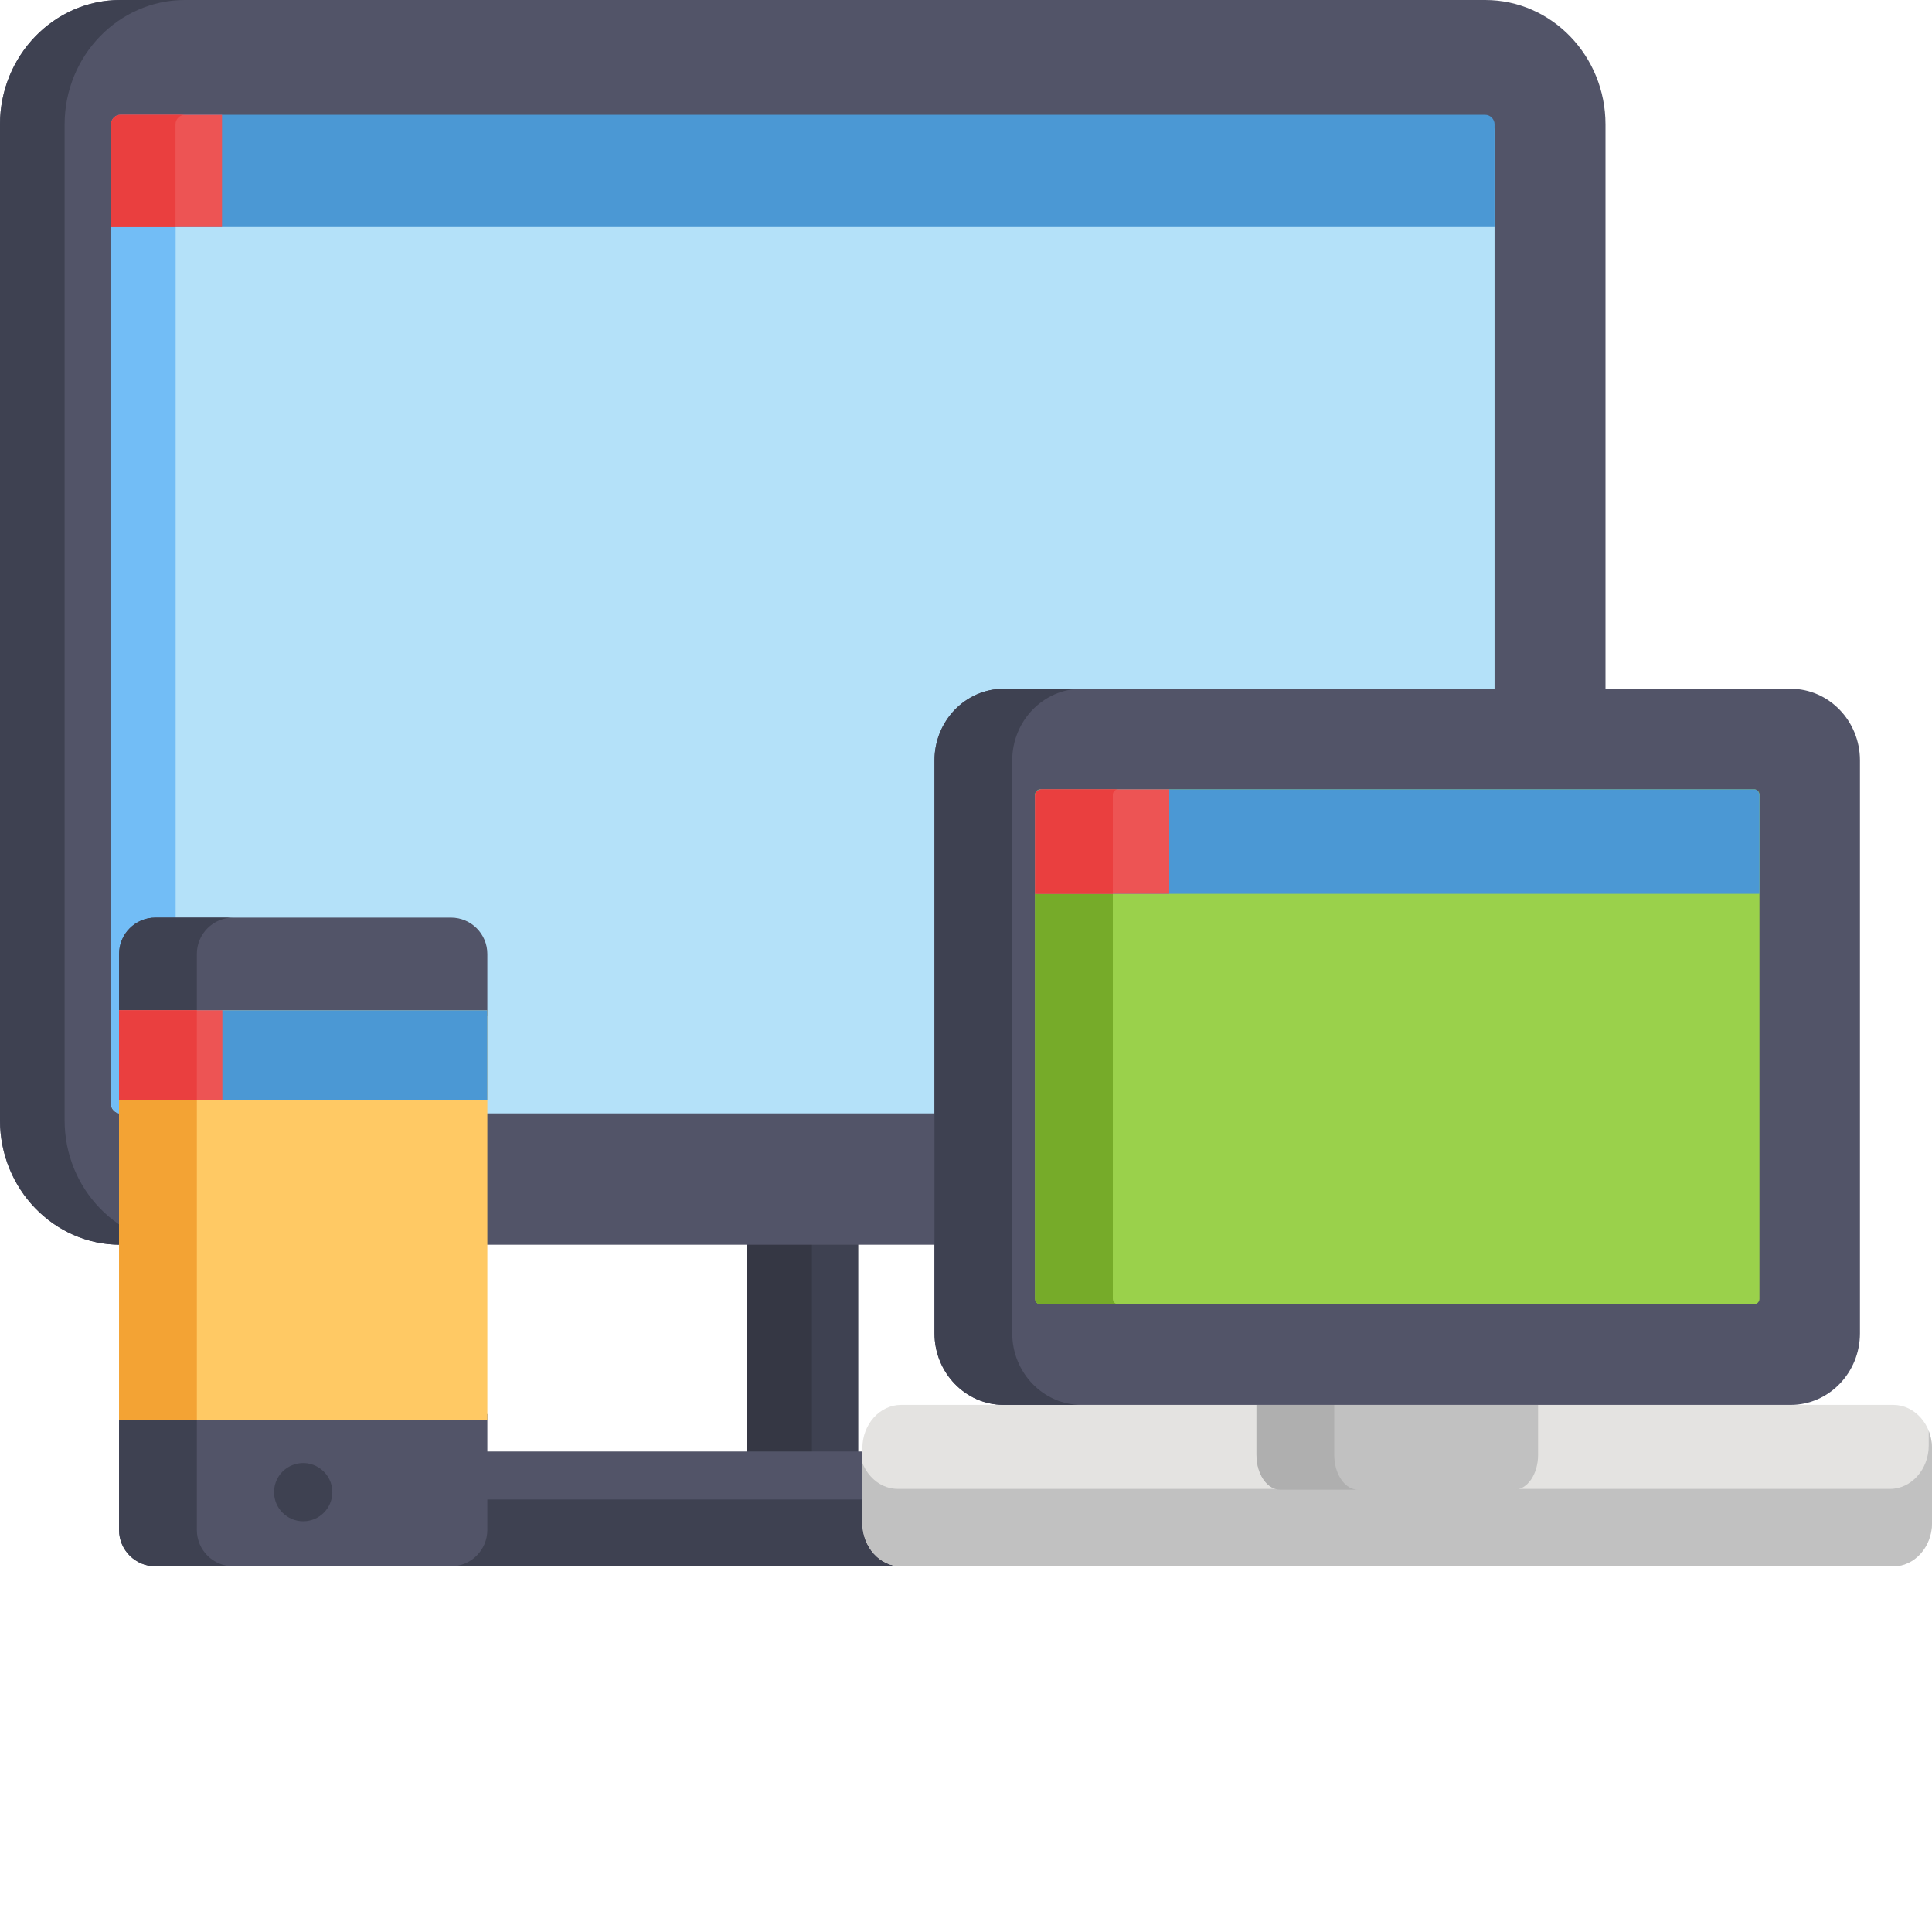 <svg width="45" height="45" viewBox="0 0 45 45" fill="none" xmlns="http://www.w3.org/2000/svg">
<g clip-path="url(#clip0_1099_21241)">
<path d="M17.406 28.521H19.991V34.205H17.406V28.521Z" fill="#3E4151"/>
<path d="M17.406 28.521H18.911V34.205H17.406L17.406 28.521Z" fill="#353744"/>
<path d="M34.594 0H2.801C1.257 0 0 1.3 0 2.898V26.094C0 27.692 1.257 28.992 2.801 28.992H34.594C36.139 28.992 37.395 27.692 37.395 26.094V2.898C37.395 1.3 36.139 0 34.594 0Z" fill="#525468"/>
<path d="M1.505 26.094V2.898C1.505 1.3 2.762 0 4.306 0H2.801C1.256 0 0 1.3 0 2.898V26.094C0 27.692 1.257 28.992 2.801 28.992H4.306C2.762 28.992 1.505 27.692 1.505 26.094L1.505 26.094Z" fill="#3E4151"/>
<path d="M34.595 2.826H2.802C2.687 2.826 2.586 2.928 2.586 3.044V25.715C2.586 25.831 2.687 25.933 2.802 25.933H34.595C34.71 25.933 34.811 25.831 34.811 25.715V3.044C34.811 2.928 34.71 2.826 34.595 2.826Z" fill="#B4E1F9"/>
<path d="M4.091 25.715V3.044C4.091 2.928 4.192 2.826 4.307 2.826H2.802C2.687 2.826 2.586 2.928 2.586 3.044V25.715C2.586 25.831 2.687 25.933 2.802 25.933H4.307C4.192 25.933 4.091 25.831 4.091 25.715Z" fill="#72BDF6"/>
<path d="M26.594 33.809H10.801C10.109 33.809 9.547 34.39 9.547 35.107V35.185C9.547 35.902 10.108 36.483 10.801 36.483H26.594C27.287 36.483 27.849 35.902 27.849 35.185V35.107C27.849 34.39 27.287 33.809 26.594 33.809Z" fill="#525468"/>
<path d="M26.594 34.926H10.801C10.374 34.926 9.997 34.705 9.771 34.367C9.624 34.586 9.546 34.843 9.547 35.106V35.185C9.547 35.902 10.108 36.483 10.801 36.483H26.594C27.287 36.483 27.849 35.902 27.849 35.185V35.106C27.849 34.831 27.766 34.577 27.625 34.367C27.398 34.705 27.021 34.926 26.594 34.926Z" fill="#3E4151"/>
<path d="M34.595 2.674H2.802C2.687 2.674 2.586 2.776 2.586 2.892V5.288H34.811V2.892C34.811 2.776 34.71 2.674 34.595 2.674Z" fill="#4B98D4"/>
<path d="M5.171 2.674H2.802C2.687 2.674 2.586 2.776 2.586 2.892V5.288H5.171V2.674H5.171Z" fill="#ED5454"/>
<path d="M4.304 2.674H2.802C2.687 2.674 2.586 2.776 2.586 2.892V5.288H4.088V2.892C4.088 2.776 4.189 2.674 4.304 2.674Z" fill="#EA3F3F"/>
<path d="M44.1 32.723H20.987C20.491 32.723 20.086 33.178 20.086 33.733V35.473C20.086 36.029 20.491 36.483 20.987 36.483H44.1C44.595 36.483 45.001 36.029 45.001 35.473V33.733C45.001 33.178 44.595 32.723 44.1 32.723V32.723Z" fill="#E4E3E1"/>
<path d="M44.924 33.328V33.668C44.924 34.224 44.519 34.679 44.023 34.679H20.911C20.543 34.679 20.226 34.429 20.086 34.073V35.472C20.086 36.028 20.491 36.483 20.987 36.483H44.1C44.595 36.483 45.001 36.028 45.001 35.472V33.733C45.001 33.589 44.973 33.452 44.924 33.328V33.328Z" fill="#C1C1C1"/>
<path d="M29.266 32.723V33.886C29.266 34.334 29.514 34.698 29.821 34.698H35.27C35.577 34.698 35.825 34.334 35.825 33.886V32.723H29.266Z" fill="#C1C1C1"/>
<path d="M31.077 33.886V32.723H29.266V33.886C29.266 34.334 29.514 34.698 29.821 34.698H31.632C31.325 34.698 31.077 34.334 31.077 33.886L31.077 33.886Z" fill="#AFAFAF"/>
<path d="M41.708 16.043H23.38C22.49 16.043 21.766 16.791 21.766 17.71V31.055C21.766 31.975 22.49 32.723 23.38 32.723H41.708C42.598 32.723 43.322 31.975 43.322 31.055V17.71C43.322 16.791 42.598 16.043 41.708 16.043L41.708 16.043Z" fill="#525468"/>
<path d="M23.577 31.055V17.71C23.577 16.791 24.301 16.043 25.191 16.043H23.38C22.49 16.043 21.766 16.791 21.766 17.71V31.055C21.766 31.975 22.49 32.723 23.38 32.723H25.191C24.301 32.723 23.577 31.975 23.577 31.055L23.577 31.055Z" fill="#3E4151"/>
<path d="M40.861 18.385H24.23C24.166 18.385 24.109 18.442 24.109 18.509V30.256C24.109 30.321 24.166 30.379 24.23 30.379H40.861C40.925 30.379 40.981 30.321 40.981 30.256V18.509C40.981 18.442 40.925 18.385 40.861 18.385H40.861Z" fill="#9AD14B"/>
<path d="M25.92 30.256V18.509C25.92 18.443 25.977 18.385 26.041 18.385H24.23C24.166 18.385 24.109 18.443 24.109 18.509V30.256C24.109 30.321 24.166 30.379 24.23 30.379H26.041C25.977 30.379 25.92 30.321 25.92 30.256Z" fill="#76AB29"/>
<path d="M40.981 20.819V18.526C40.981 18.451 40.925 18.385 40.861 18.385H24.23C24.166 18.385 24.109 18.451 24.109 18.526V20.819H40.981Z" fill="#4B98D4"/>
<path d="M27.234 18.385H24.265C24.182 18.385 24.109 18.451 24.109 18.526V20.819H27.234V18.385Z" fill="#ED5454"/>
<path d="M24.265 18.385C24.182 18.385 24.109 18.451 24.109 18.526V20.819H25.92V18.509C25.92 18.442 25.977 18.385 26.041 18.385H24.265Z" fill="#EA3F3F"/>
<path d="M11.351 23.669V22.22C11.351 21.752 10.972 21.373 10.505 21.373H3.62C3.153 21.373 2.773 21.752 2.773 22.22V23.669H11.351Z" fill="#525468"/>
<path d="M5.431 21.373H3.62C3.153 21.373 2.773 21.752 2.773 22.22V23.669H4.585V22.22C4.585 21.752 4.964 21.373 5.431 21.373Z" fill="#3E4151"/>
<path d="M2.773 32.935V35.635C2.773 36.106 3.156 36.482 3.62 36.482H10.505C10.97 36.482 11.351 36.104 11.351 35.635V32.935H2.773Z" fill="#525468"/>
<path d="M4.585 35.635V32.935H2.773V35.635C2.773 36.106 3.156 36.482 3.62 36.482H5.431C4.967 36.482 4.585 36.106 4.585 35.635Z" fill="#3E4151"/>
<path d="M2.773 33.076H11.351V23.531H2.773V33.076Z" fill="#FFC964"/>
<path d="M2.773 33.076H4.585V23.531H2.773V33.076Z" fill="#F3A334"/>
<path d="M7.062 35.434C6.688 35.434 6.383 35.131 6.383 34.755C6.383 34.447 6.593 34.16 6.929 34.09C7.335 34.006 7.741 34.319 7.741 34.755C7.741 35.121 7.444 35.434 7.062 35.434Z" fill="#3E4151"/>
<path d="M2.773 25.628H11.351V23.531H2.773V25.628Z" fill="#4B98D4"/>
<path d="M2.773 25.628H5.179V23.531H2.773V25.628Z" fill="#ED5454"/>
<path d="M2.773 25.628H4.585V23.531H2.773V25.628Z" fill="#EA3F3F"/>
</g>
<defs>
<clipPath id="clip0_1099_21241">
<rect width="45" height="45" fill="white"/>
</clipPath>
</defs>
</svg>
